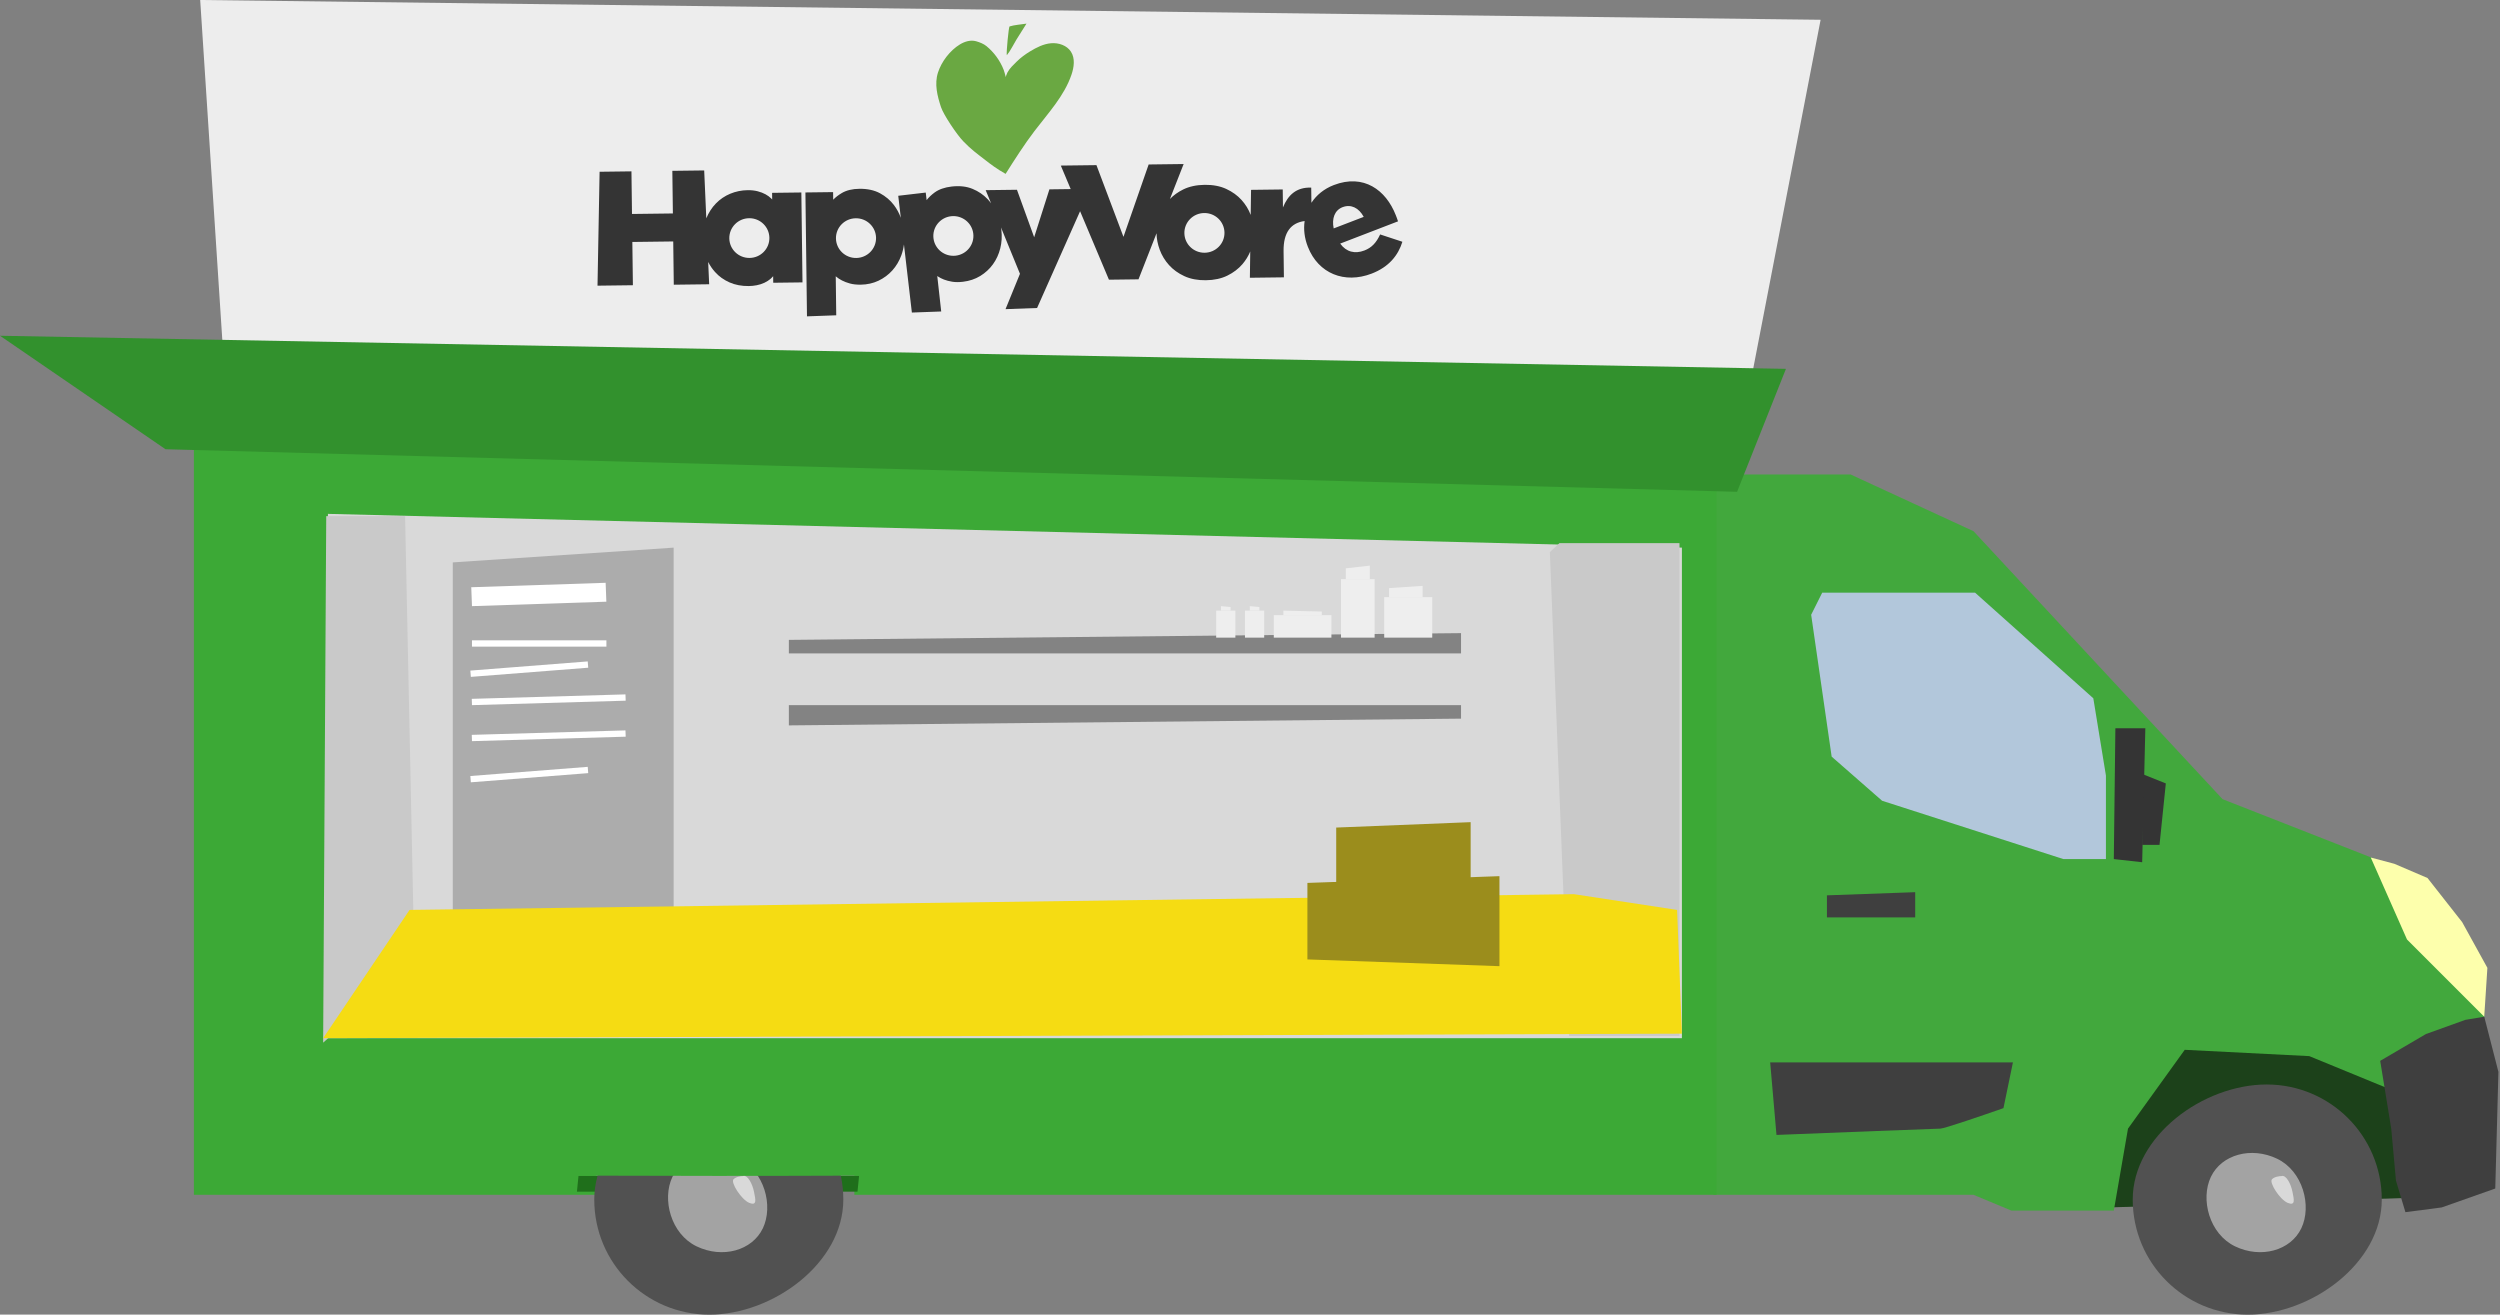 <svg width="793" height="417" viewBox="0 0 793 417" fill="none" xmlns="http://www.w3.org/2000/svg">
<rect x="0" y="0" width="793" height="417" fill="#808080" stroke="none"/>
<path d="M63.5 0L72 130.602L550.5 146L577.5 6.273L63.5 0Z" fill="#EDEDED"/>
<path d="M763 380L669 383L667 376.5C667.667 370.167 669.2 356.3 670 351.5C671 345.5 678.5 325 679 320C679.4 316 693.5 313.667 700.5 313L737.5 316L763 336L766.5 378L763 380Z" fill="#1C411A"/>
<path d="M587 150.5H543.5V379H626L638 384H670.5L675 358L693 333L732.5 335L760.5 346.5L763.5 384L788 373V310L770 279L705 253.5L626 168.5L587 150.5Z" fill="#42A83D"/>
<path d="M544.5 379V137.5L61.5 115V379H189V359.5L207.5 345H259L271 359.5V379H544.5Z" fill="#3CA936"/>
<path d="M566.5 117L0 106.5L52.5 142.5L551 156L566.5 117Z" fill="#32912D"/>
<path d="M104.023 163L533.5 173.707V329.311H104.023V163Z" fill="#D9D9D9"/>
<path d="M143.62 178.396L213.677 173.707V302.187H143.62V178.396Z" fill="#ACACAC"/>
<line y1="-3" x2="42.667" y2="-3" transform="matrix(0.999 -0.033 0.038 0.999 149.712 192.265)" stroke="white" stroke-width="6"/>
<line x1="149.712" y1="204.113" x2="192.355" y2="204.113" stroke="white" stroke-width="2"/>
<path d="M149.272 213.708L186.504 210.8M149.272 247.148L186.504 244.24" stroke="white" stroke-width="2"/>
<line y1="-1" x2="48.756" y2="-1" transform="matrix(1 -0.029 0.033 0.999 149.712 223.671)" stroke="white" stroke-width="2"/>
<line y1="-1" x2="48.756" y2="-1" transform="matrix(1 -0.029 0.033 0.999 149.712 235.092)" stroke="white" stroke-width="2"/>
<path d="M532.739 172.279H494.664L491.618 175.134L497.71 328.597H532.739V172.279Z" fill="#C9C9C9"/>
<path d="M128.494 163.714H103.481L102.5 330.739L131.436 304.932L128.494 163.714Z" fill="#C9C9C9"/>
<path d="M129.913 288.625L102.5 329.311L533.5 327.883L531.977 288.625L499.233 283.629L129.913 288.625Z" fill="#F5DC13"/>
<path d="M250.228 202.972L463.443 200.83V207.254H250.228V202.972Z" fill="#838383"/>
<path d="M463.443 227.954L250.228 230.095L250.228 223.671L463.443 223.671L463.443 227.954Z" fill="#838383"/>
<rect x="439.076" y="189.41" width="15.23" height="12.848" fill="#EEEEEE"/>
<rect x="425.369" y="183.7" width="10.661" height="18.558" fill="#EEEEEE"/>
<rect width="18.276" height="7.138" transform="matrix(-1 0 0 1 422.323 195.12)" fill="#EEEEEE"/>
<rect width="6.092" height="8.565" transform="matrix(-1 0 0 1 401.002 193.693)" fill="#EEEEEE"/>
<rect width="6.092" height="8.565" transform="matrix(-1 0 0 1 391.864 193.693)" fill="#EEEEEE"/>
<path d="M440.599 186.555L451.26 185.841V189.41H440.599V186.555Z" fill="#EEEEEE"/>
<path d="M426.892 180.274L434.507 179.417V183.7H426.892V180.274Z" fill="#EEEEEE"/>
<path d="M419.277 193.978L407.094 193.693V195.12H419.277V193.978Z" fill="#EEEEEE"/>
<path d="M399.479 192.551L396.433 192.265V193.693H399.479V192.551Z" fill="#EEEEEE"/>
<path d="M390.341 192.551L387.295 192.265V193.693H390.341V192.551Z" fill="#EEEEEE"/>
<path d="M414.708 280.06L475.627 277.919V306.47L414.708 304.329V280.06Z" fill="#9B8D1C"/>
<path d="M423.846 262.501L466.489 260.788V283.629L423.846 281.916V262.501Z" fill="#9B8D1C"/>
<path d="M183.5 373H190L189.5 378H183L183.5 373Z" fill="#1F6F1B"/>
<path d="M272 378L265.5 378L266 373L272.5 373L272 378Z" fill="#1F6F1B"/>
<path d="M267.5 380.5C267.5 400.658 245.158 417 225 417C204.842 417 188.5 400.658 188.5 380.5C188.5 360.342 210.842 344 231 344C251.158 344 267.5 360.342 267.5 380.5Z" fill="#515151"/>
<path d="M234.299 367.552C242.496 371.479 245.374 382.525 241.975 389.619C238.575 396.712 229.175 399.279 220.979 395.351C212.782 391.424 209.904 380.378 213.303 373.284C216.702 366.191 226.103 363.624 234.299 367.552Z" fill="#A3A3A3"/>
<path d="M178.5 340H276.5V372.895C238.223 373.041 216.773 373.03 178.5 372.895V340Z" fill="#3CA936"/>
<path d="M237.675 381.555C240.175 382.555 239.675 380.555 239.175 378.055C238.675 375.555 237.175 372.555 235.675 373.055C235.008 373.055 233.475 373.255 232.675 374.055C231.675 375.055 235.175 380.555 237.675 381.555Z" fill="#D9D9D9"/>
<path d="M755.5 380.5C755.5 400.658 733.158 417 713 417C692.842 417 676.5 400.658 676.5 380.5C676.5 360.342 698.842 344 719 344C739.158 344 755.5 360.342 755.5 380.5Z" fill="#515151"/>
<path d="M722.299 367.552C730.496 371.479 733.374 382.525 729.975 389.619C726.575 396.712 717.175 399.279 708.979 395.351C700.782 391.424 697.904 380.378 701.303 373.284C704.702 366.191 714.103 363.624 722.299 367.552Z" fill="#A3A3A3"/>
<path d="M725.675 381.555C728.175 382.555 727.675 380.555 727.175 378.055C726.675 375.555 725.175 372.555 723.675 373.055C723.008 373.055 721.475 373.255 720.675 374.055C719.675 375.055 723.175 380.555 725.675 381.555Z" fill="#D9D9D9"/>
<path d="M578 188L574.5 195L581 240L597 254L654.5 272.5H668V246L664 221.5L626.5 188H578Z" fill="#B2C7DB"/>
<path d="M685 268L687 248.5L679.5 245.5V268H685Z" fill="#343434"/>
<path d="M680.5 231H671L670.5 272.5L679.5 273.5L680.5 231Z" fill="#343434"/>
<path d="M763.5 298L752 272L759.5 274L770 278.5L781 292.5L789 307L788 322.5L763.5 298Z" fill="#FDFFAC"/>
<path d="M769.5 328L755 336.5L758.5 358L760 374.5L763 384.5L774.5 383L791.5 377L792.5 340L788 322.5L782 323.5L769.5 328Z" fill="#3F3F3F"/>
<path d="M563.5 360L561.5 337H638.5L635.5 351.5C629.333 353.667 616.7 358 615.5 358C614.3 358 580.333 359.333 563.5 360Z" fill="#3F3F3F"/>
<g clip-path="url(#clip0_2_148)">
<path d="M437.783 74.357C436.554 77.022 435.069 78.58 432.785 79.455C429.795 80.607 427.028 79.938 425.109 77.269L443.45 70.209C443.244 69.537 442.968 68.836 442.734 68.233C439.603 60.257 432.556 55.057 423.083 58.701C419.975 59.899 417.578 61.884 415.98 64.324L415.919 59.505C411.161 59.355 408.543 61.901 406.954 65.802L406.882 60.094L396.833 60.221L396.721 68.175C396.063 66.433 395.09 64.842 393.824 63.436C392.533 62.001 390.895 60.824 388.964 59.929C387.023 59.03 384.723 58.595 382.118 58.628C379.513 58.661 377.225 59.159 375.308 60.102C373.67 60.91 372.257 61.925 371.098 63.122L375.448 52.03L364.352 52.171L356.363 75.132L347.791 52.38L336.488 52.523L339.627 59.976L332.873 60.062L328.037 75.261L322.577 60.192L312.66 60.318L314.371 64.495C314.03 64.03 313.659 63.585 313.264 63.16C311.968 61.778 310.361 60.684 308.481 59.906C306.586 59.123 304.348 58.878 301.82 59.174C299.623 59.431 297.815 60.065 296.451 61.065C295.439 61.806 294.591 62.614 293.926 63.477L293.644 61.081L284.923 62.1L285.737 69.09C285.215 67.635 284.482 66.27 283.549 65.036C282.41 63.53 280.923 62.273 279.14 61.303C277.336 60.329 275.134 59.854 272.594 59.886C270.379 59.914 268.519 60.358 267.055 61.212C265.972 61.846 265.044 62.562 264.289 63.349L264.258 60.934L255.477 61.046L255.974 100.348L265.256 100.011L265.099 87.631C265.164 87.689 265.234 87.752 265.309 87.814C265.773 88.214 266.375 88.603 267.095 88.975C267.805 89.342 268.653 89.664 269.608 89.925C270.569 90.192 271.72 90.314 273.033 90.298C275.065 90.272 276.96 89.847 278.661 89.039C280.354 88.23 281.835 87.131 283.061 85.767C284.282 84.407 285.239 82.797 285.902 80.985C286.307 79.885 286.579 78.733 286.732 77.543L289.245 99.14L298.552 98.802L297.299 87.547C297.374 87.6 297.448 87.652 297.528 87.705C298.031 88.051 298.671 88.38 299.425 88.674C300.174 88.967 301.045 89.195 302.024 89.359C303.008 89.523 304.168 89.528 305.469 89.374C307.489 89.138 309.326 88.524 310.932 87.541C312.533 86.562 313.889 85.318 314.961 83.834C316.033 82.353 316.816 80.652 317.285 78.784C317.755 76.916 317.873 74.945 317.631 72.924C317.598 72.661 317.55 72.392 317.507 72.129L323.531 86.849L318.955 98.061L328.962 97.695L342.602 66.997L351.758 88.72L361.132 88.602L366.854 73.998C366.875 75.723 367.223 77.488 367.877 79.249C368.536 81.03 369.524 82.655 370.815 84.085C372.106 85.52 373.745 86.702 375.675 87.592C377.616 88.491 379.921 88.926 382.521 88.893C385.121 88.861 387.414 88.362 389.331 87.419C391.244 86.476 392.847 85.258 394.101 83.791C395.147 82.57 395.973 81.22 396.577 79.766L396.46 88.106L407.254 87.97L407.149 79.647C407.074 73.709 409.478 70.677 413.828 70.114C413.452 72.729 413.768 75.516 414.839 78.24L414.879 78.342C418.183 86.771 426.486 90.102 435.098 86.787C440.568 84.679 443.502 81.01 444.839 76.687L437.808 74.371L437.783 74.357ZM271.603 81.83C268.091 81.875 265.208 79.091 265.164 75.611C265.12 72.132 267.931 69.281 271.444 69.236C274.956 69.192 277.839 71.976 277.883 75.45C277.927 78.925 275.116 81.786 271.603 81.83ZM303.153 81.099C299.665 81.505 296.506 79.037 296.097 75.582C295.688 72.126 298.18 68.996 301.668 68.59C305.156 68.184 308.316 70.652 308.725 74.107C309.133 77.563 306.637 80.693 303.153 81.099ZM382.124 80.169C378.612 80.213 375.729 77.429 375.685 73.954C375.642 70.48 378.452 67.619 381.965 67.575C385.478 67.53 388.36 70.314 388.404 73.794C388.448 77.273 385.637 80.124 382.124 80.169ZM425.881 65.709C428.513 64.693 431.035 65.918 432.571 68.792L423.045 72.456C422.394 69.302 423.347 66.68 425.881 65.704" fill="#343434"/>
<path d="M245.244 87.614L245.27 89.691L254.55 89.573L254.189 61.052L244.909 61.169L244.936 63.285C244.831 63.17 244.716 63.049 244.601 62.933C244.131 62.46 243.533 62.023 242.823 61.631C242.112 61.239 241.279 60.917 240.344 60.675C239.403 60.428 238.326 60.309 237.152 60.324C235.228 60.349 233.377 60.729 231.644 61.445C229.912 62.166 228.375 63.207 227.085 64.538C225.818 65.839 224.797 67.426 224.036 69.254L223.37 54.061L213.266 54.189L213.437 67.707L200.467 67.871L200.296 54.353L190.192 54.481L189.529 90.616L200.753 90.474L200.579 76.751L213.55 76.587L213.723 90.31L224.947 90.168L224.635 83.094C225.227 84.26 225.951 85.331 226.807 86.283C228.048 87.67 229.592 88.775 231.398 89.578C233.199 90.376 235.267 90.766 237.531 90.737C238.36 90.726 239.208 90.637 240.049 90.475C240.901 90.308 241.717 90.044 242.482 89.687C243.252 89.33 243.942 88.876 244.542 88.341C244.791 88.113 245.025 87.871 245.244 87.614ZM237.774 81.818C234.261 81.863 231.379 79.079 231.335 75.599C231.291 72.12 234.102 69.264 237.614 69.219C241.127 69.175 244.004 71.959 244.048 75.438C244.092 78.918 241.281 81.774 237.774 81.818Z" fill="#343434"/>
<path d="M326.749 16.295C328.79 15.042 331.006 13.924 333.397 13.718C335.792 13.512 338.404 14.383 339.702 16.39C341.081 18.523 340.682 21.334 339.859 23.735C337.542 30.494 332.464 35.891 328.124 41.592C324.819 45.935 321.897 50.547 318.975 55.154C316.083 53.514 314.359 52.192 312.679 50.884C309.729 48.589 308.101 47.466 305.512 44.776C303.422 42.603 299.277 36.37 298.487 33.98C297.327 30.456 296.352 26.68 297.519 23.033C298.644 19.529 301.338 16 304.502 14.078C306.024 13.155 307.892 12.598 309.611 13.08C310.715 13.389 312.009 13.891 312.892 14.617C315.31 16.606 317.228 19.221 318.37 22.163C318.559 22.655 318.956 24.004 318.987 24.453C318.987 24.492 319.3 23.491 319.546 23.019C320.303 21.611 321.381 20.654 322.477 19.56C323.744 18.293 325.216 17.228 326.744 16.29" fill="#6AA842"/>
<path d="M320.229 8.381C321.964 7.86 323.814 7.788 325.601 7.496C324.522 9.172 323.463 10.862 322.413 12.561C321.451 14.123 320.524 16.124 319.358 17.512C319.155 16.743 319.959 8.462 320.229 8.381Z" fill="#6AA842"/>
</g>
<path d="M579.5 284L607.5 283V291H579.5V284Z" fill="#3F3F3F"/>
<defs>
<clipPath id="clip0_2_148">
<rect width="255.441" height="91.959" fill="white" transform="translate(188.5 9.23) rotate(-0.725)"/>
</clipPath>
</defs>
</svg>
